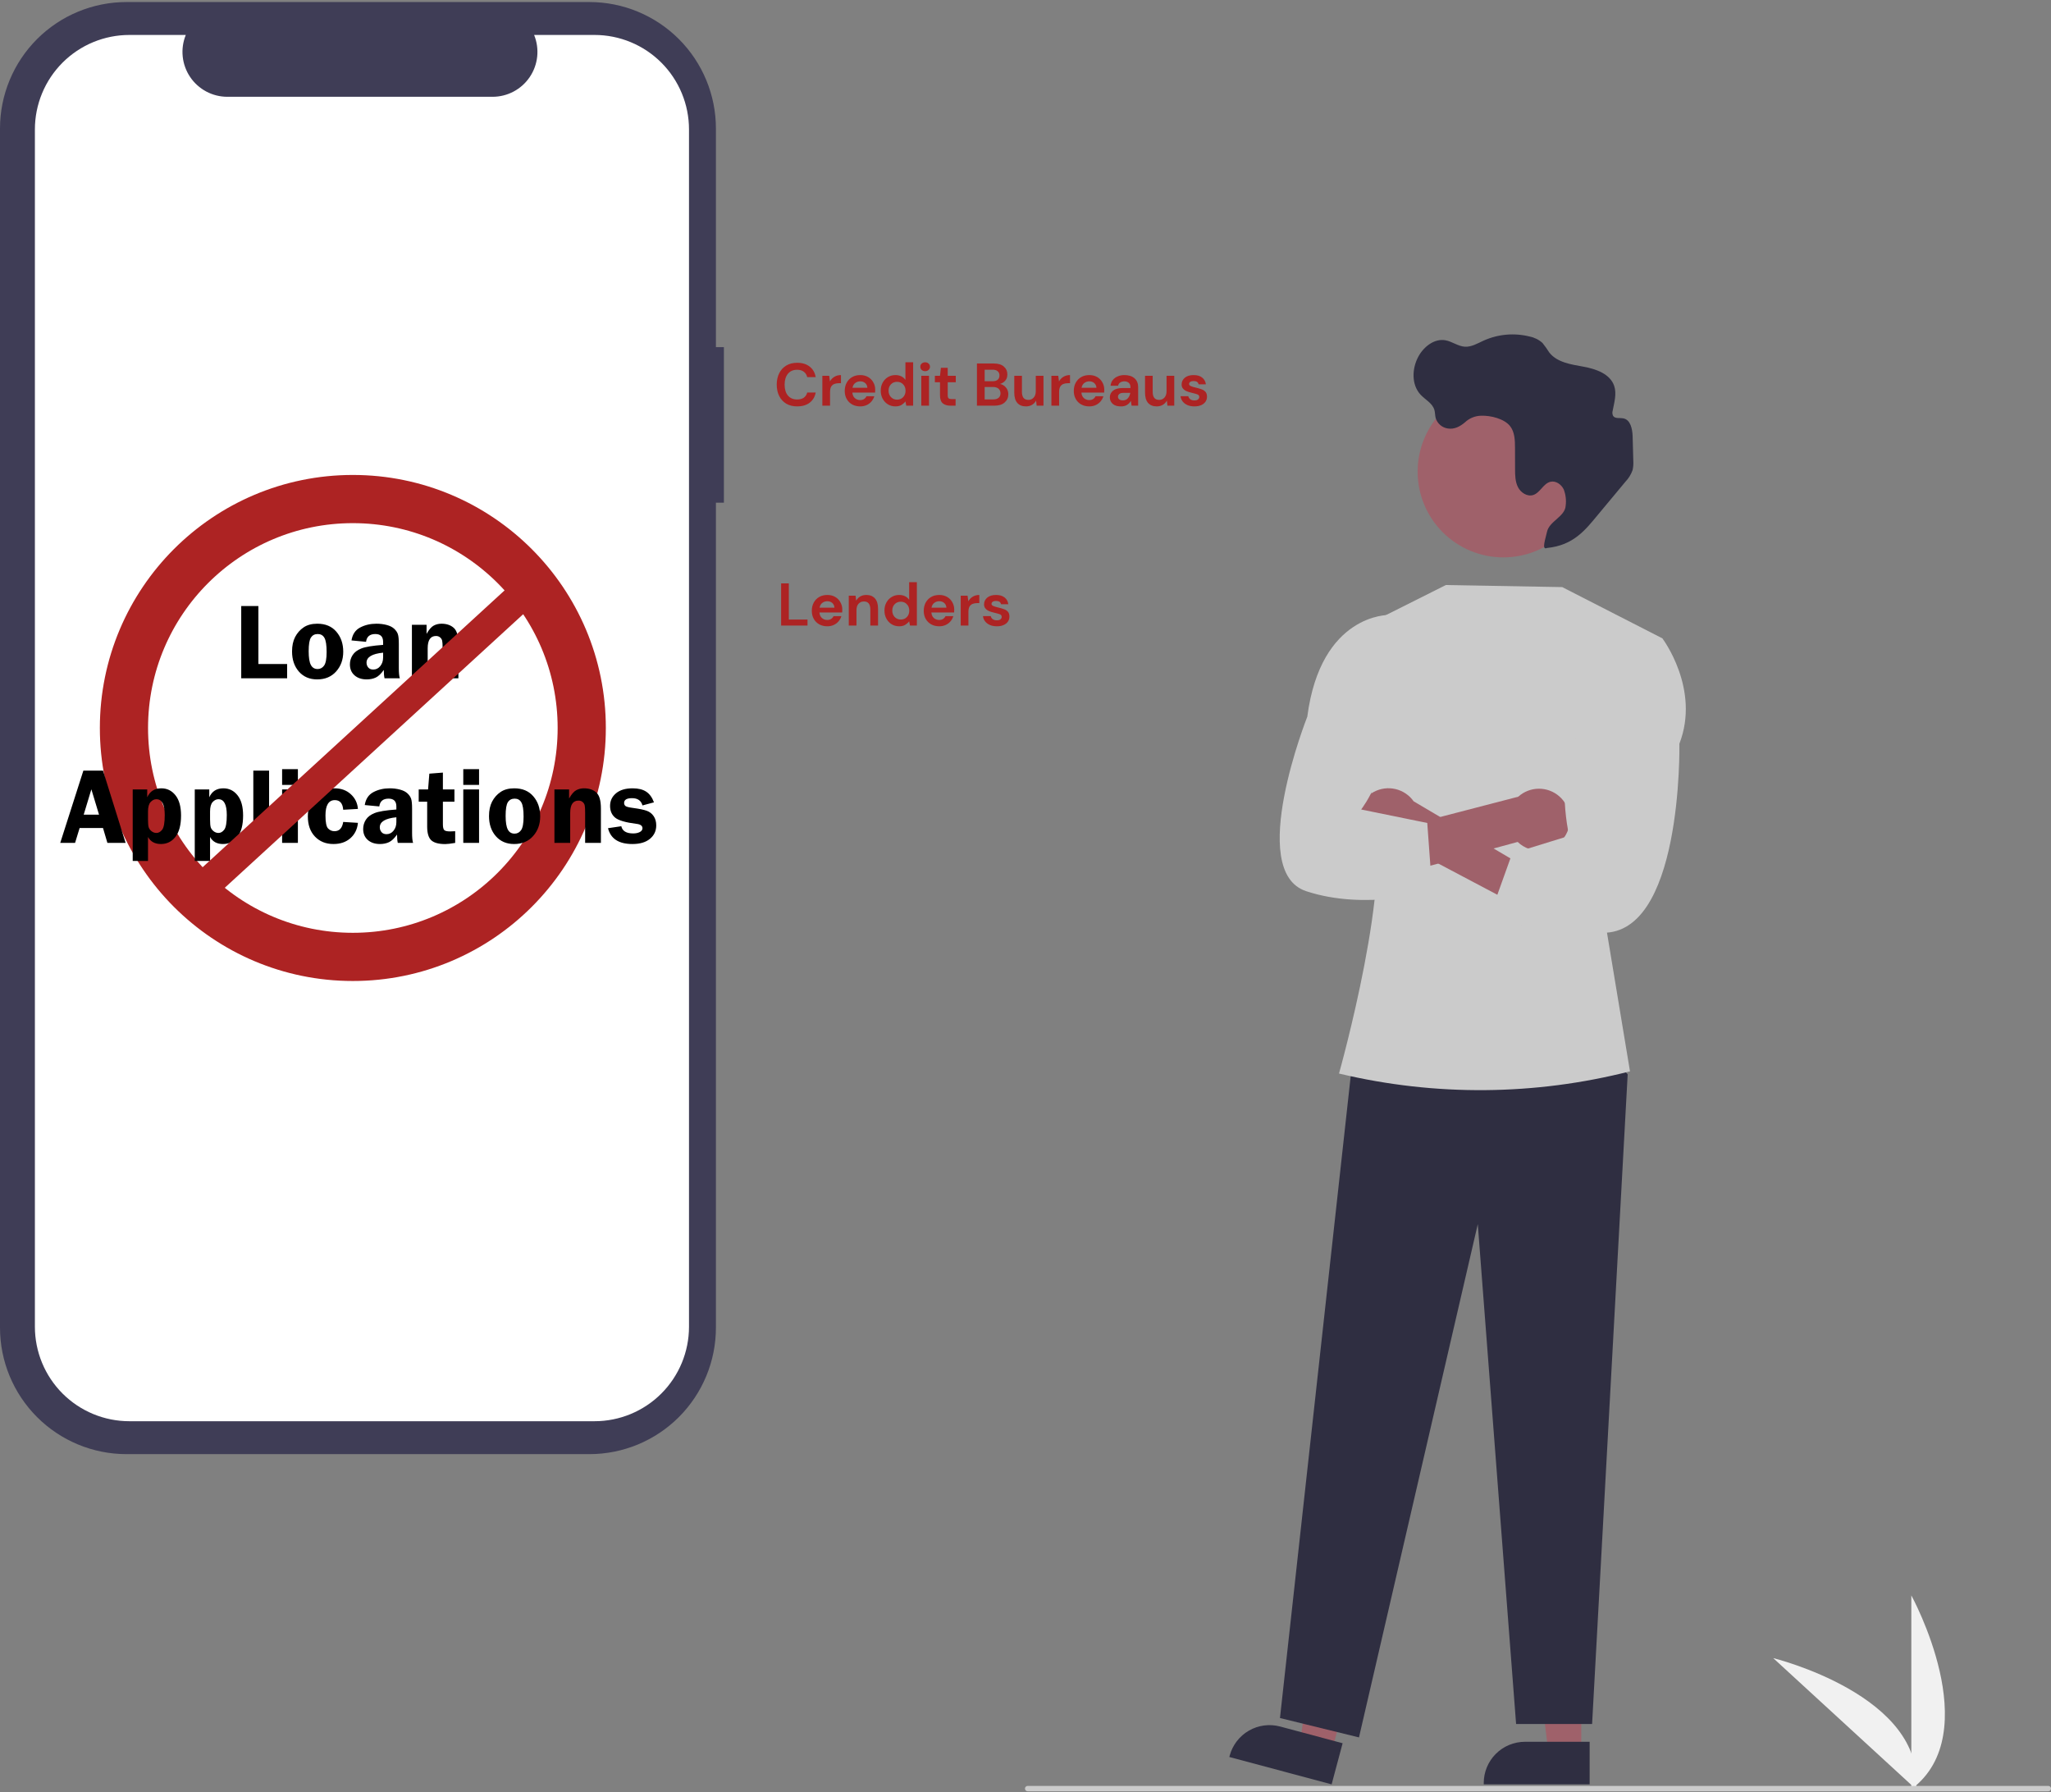 <?xml version="1.0" encoding="UTF-8"?>
<svg xmlns="http://www.w3.org/2000/svg" width="681" height="595" viewBox="0 0 681 595" fill="none">
  <rect x="0" y="0" width="681" height="595" fill="#808080" stroke="none"/>
  <g clip-path="url(#clip0_567_248)">
    <path d="M634.624 594.003V529.652C634.624 529.652 659.7 575.274 634.624 594.003Z" fill="#F1F1F1"></path>
    <path d="M636.173 593.992L588.771 550.474C588.771 550.474 639.335 562.852 636.173 593.992Z" fill="#F1F1F1"></path>
    <path d="M240.358 115.238H237.709V42.676C237.709 31.537 233.285 20.855 225.409 12.979C217.534 5.103 206.853 0.679 195.715 0.679H41.994C36.479 0.679 31.018 1.765 25.924 3.875C20.829 5.986 16.199 9.079 12.3 12.979C8.4 16.879 5.307 21.509 3.197 26.604C1.086 31.699 9.34485e-06 37.16 0 42.675V440.756C-9.43638e-06 451.894 4.424 462.576 12.3 470.452C20.175 478.328 30.856 482.753 41.994 482.753H195.715C206.853 482.753 217.534 478.328 225.409 470.452C233.285 462.576 237.709 451.894 237.709 440.756V166.888H240.358V115.238Z" fill="#3F3D56"></path>
    <path d="M197.41 11.605H177.344C178.267 13.867 178.619 16.322 178.37 18.753C178.12 21.183 177.277 23.515 175.914 25.544C174.551 27.572 172.711 29.233 170.554 30.382C168.398 31.531 165.992 32.132 163.549 32.133H75.484C73.041 32.132 70.635 31.531 68.479 30.382C66.323 29.233 64.482 27.572 63.119 25.544C61.756 23.515 60.913 21.183 60.664 18.753C60.414 16.322 60.767 13.867 61.689 11.605H42.948C38.83 11.605 34.752 12.416 30.947 13.992C27.142 15.568 23.685 17.878 20.773 20.791C17.861 23.703 15.551 27.16 13.975 30.965C12.399 34.771 11.587 38.849 11.587 42.968V440.464C11.587 444.582 12.399 448.661 13.975 452.466C15.551 456.271 17.861 459.728 20.773 462.641C23.685 465.553 27.142 467.863 30.947 469.439C34.752 471.015 38.83 471.827 42.948 471.827H197.41C205.727 471.827 213.704 468.522 219.585 462.641C225.466 456.759 228.77 448.782 228.77 440.464V42.968C228.77 38.849 227.959 34.771 226.383 30.965C224.807 27.16 222.497 23.703 219.585 20.791C216.673 17.878 213.216 15.568 209.411 13.992C205.606 12.416 201.528 11.605 197.41 11.605Z" fill="white"></path>
    <path d="M525.034 581.813L514.128 581.812L508.941 539.746L525.036 539.747L525.034 581.813Z" fill="#9F616A"></path>
    <path d="M527.815 592.385L492.652 592.383V591.938C492.652 588.308 494.094 584.827 496.661 582.261C499.228 579.694 502.709 578.252 506.338 578.251L527.815 578.252L527.815 592.385Z" fill="#2F2E41"></path>
    <path d="M442.189 581.453L431.653 578.636L437.506 536.658L453.055 540.815L442.189 581.453Z" fill="#9F616A"></path>
    <path d="M442.145 592.384L408.176 583.3L408.291 582.87C409.228 579.364 411.52 576.373 414.663 574.556C417.805 572.74 421.541 572.246 425.047 573.183L445.795 578.732L442.145 592.384Z" fill="#2F2E41"></path>
    <path d="M531.307 346.068L540.442 356.681L528.628 572.349H503.395L490.672 406.4L451.227 576.799L424.994 570.365L448.846 353.935L531.307 346.068Z" fill="#2F2E41"></path>
    <path d="M454.945 206.83L480.069 194.227L518.706 194.906L551.956 211.921L533.039 306.404L541.21 355.668C509.626 363.723 476.559 363.996 444.846 356.461L444.593 356.401C444.593 356.401 463.374 289.758 455.379 269.421L454.945 206.83Z" fill="#CBCBCB"></path>
    <path d="M527.631 156.473C527.603 148.932 524.584 141.71 519.237 136.393C513.891 131.075 506.653 128.096 499.112 128.11C491.572 128.124 484.345 131.13 479.018 136.467C473.691 141.804 470.699 149.037 470.699 156.578C470.699 164.12 473.691 171.353 479.018 176.69C484.345 182.027 491.572 185.033 499.112 185.047C506.653 185.06 513.891 182.082 519.237 176.764C524.584 171.447 527.603 164.225 527.631 156.684C527.631 156.614 527.631 156.543 527.631 156.473Z" fill="#9F616A"></path>
    <path d="M486.418 140.206C487.892 138.818 489.834 138.035 491.859 138.011C494.9 137.913 499.457 138.993 501.396 141.465C502.955 143.452 503.029 146.186 503.035 148.712L503.052 155.682C503.057 157.745 503.082 159.895 504.018 161.732C504.955 163.569 507.106 164.964 509.07 164.338C511.401 163.595 512.426 160.497 514.808 159.94C516.597 159.522 518.434 160.829 519.216 162.492C519.876 164.215 520.095 166.076 519.853 167.906C519.627 171.556 514.393 173.003 513.652 176.584C513.223 178.656 511.722 182.788 513.652 181.922C522.547 181.032 526.451 175.836 530.522 170.945L539.704 159.914C540.753 158.819 541.558 157.514 542.069 156.086C542.296 155.086 542.378 154.058 542.311 153.035C542.261 150.293 542.187 147.552 542.088 144.811C542.002 142.417 541.399 139.396 539.055 138.904C537.835 138.648 536.221 139.094 535.577 138.028C535.335 137.493 535.296 136.889 535.466 136.328C535.984 133.591 536.857 130.729 535.957 128.094C534.598 124.119 529.921 122.488 525.789 121.738C521.656 120.988 517.017 120.343 514.423 117.039C513.729 115.942 512.976 114.884 512.167 113.868C510.977 112.786 509.515 112.049 507.938 111.735C502.808 110.437 497.389 110.918 492.567 113.099C490.568 114.011 488.56 115.24 486.367 115.101C484.089 114.957 482.144 113.353 479.895 112.963C476.262 112.333 472.79 115.055 471 118.278C468.782 122.272 468.578 127.741 471.711 131.065C473.275 132.724 475.607 133.863 476.256 136.048C476.52 136.937 476.459 137.895 476.693 138.793C476.965 139.686 477.484 140.485 478.191 141.096C478.897 141.708 479.762 142.107 480.686 142.247C482.907 142.609 484.786 141.592 486.418 140.206Z" fill="#2F2E41"></path>
    <path d="M451.477 275.718C452.018 277.107 452.856 278.36 453.934 279.39C455.011 280.42 456.302 281.201 457.714 281.679C459.126 282.156 460.625 282.318 462.107 282.153C463.588 281.987 465.015 281.5 466.288 280.723L517.303 307.693L518.955 295.265L469.384 266.031C467.938 263.98 465.79 262.53 463.347 261.957C460.904 261.384 458.336 261.726 456.128 262.92C453.921 264.114 452.228 266.077 451.371 268.435C450.514 270.794 450.552 273.385 451.477 275.718Z" fill="#9F616A"></path>
    <path d="M519.46 277.867C518.629 279.104 517.536 280.144 516.26 280.913C514.983 281.682 513.553 282.162 512.071 282.318C510.588 282.475 509.09 282.305 507.681 281.82C506.271 281.334 504.985 280.546 503.914 279.51L448.234 294.664L448.718 278.884L504.107 264.497C505.966 262.812 508.379 261.867 510.889 261.842C513.398 261.817 515.829 262.714 517.722 264.362C519.614 266.01 520.837 268.295 521.157 270.784C521.477 273.273 520.874 275.793 519.46 277.867Z" fill="#9F616A"></path>
    <path d="M541.099 212.601L551.956 211.921C551.956 211.921 564.666 228.694 557.616 246.895C557.616 246.895 558.838 312.276 530.685 309.591C502.533 306.905 493.638 306.905 493.638 306.905L502.088 283.332L520.993 277.495C520.993 277.495 515.166 251.791 526.195 241.097L541.099 212.601Z" fill="#CBCBCB"></path>
    <path d="M462.706 212.027L461.171 204.161C461.171 204.161 438.543 203.629 434.068 237.921C434.068 237.921 413.719 289.242 433.665 295.85C453.611 302.458 475.55 295.85 475.55 295.85L473.898 273.218L451.951 268.738C451.951 268.738 463.288 254.07 457.115 241.347L462.706 212.027Z" fill="#CBCBCB"></path>
    <path d="M680.111 594.679H341.212C340.976 594.679 340.749 594.585 340.583 594.418C340.416 594.251 340.322 594.025 340.322 593.789C340.322 593.553 340.416 593.327 340.583 593.16C340.749 592.993 340.976 592.899 341.212 592.899H680.111C680.346 592.899 680.573 592.993 680.739 593.16C680.906 593.327 681 593.553 681 593.789C681 594.025 680.906 594.251 680.739 594.418C680.573 594.585 680.346 594.679 680.111 594.679Z" fill="#CBCBCB"></path>
    <circle cx="117.157" cy="241.679" r="76" stroke="#AD2323" stroke-width="16"></circle>
    <path d="M34.203 255.841L41.709 279.835H35.662L34.203 274.896H26.434L24.922 279.835H20L27.682 255.841H34.203ZM27.787 270.466H32.885L30.336 262.046L27.787 270.466ZM44.065 285.829V262.081H48.881V264.683C49.772 262.702 51.33 261.712 53.557 261.712C55.478 261.712 57.049 262.485 58.268 264.032C59.498 265.567 60.113 267.806 60.113 270.747C60.113 273.876 59.492 276.237 58.25 277.831C57.02 279.413 55.414 280.204 53.434 280.204C51.43 280.204 50 279.425 49.145 277.866V285.829H44.065ZM49.145 272.065C49.145 273.319 49.221 274.187 49.373 274.667C49.525 275.147 49.848 275.581 50.34 275.968C50.832 276.343 51.365 276.53 51.94 276.53C52.654 276.53 53.293 276.167 53.855 275.44C54.418 274.702 54.699 273.085 54.699 270.589C54.699 267.085 53.773 265.333 51.922 265.333C51.219 265.333 50.58 265.644 50.006 266.265C49.432 266.886 49.145 267.94 49.145 269.429V272.065Z" fill="black"></path>
    <path d="M85.79 220.439H95.335V225.185H80.095V201.191H85.79V220.439ZM105.355 207.062C108.062 207.062 110.171 207.947 111.683 209.716C113.206 211.486 113.968 213.7 113.968 216.361C113.968 218.986 113.177 221.177 111.595 222.935C110.025 224.681 107.933 225.554 105.32 225.554C102.788 225.554 100.761 224.687 99.237 222.952C97.726 221.218 96.97 218.991 96.97 216.273C96.97 214.386 97.31 212.786 97.99 211.474C98.681 210.15 99.624 209.083 100.82 208.275C102.015 207.466 103.527 207.062 105.355 207.062ZM105.495 210.49C104.499 210.49 103.749 210.876 103.245 211.65C102.741 212.411 102.49 213.935 102.49 216.22C102.49 218.318 102.73 219.823 103.21 220.738C103.691 221.652 104.441 222.109 105.46 222.109C106.351 222.109 107.072 221.722 107.622 220.948C108.173 220.163 108.448 218.675 108.448 216.484C108.448 214.152 108.202 212.57 107.71 211.738C107.23 210.906 106.491 210.49 105.495 210.49ZM132.759 225.185H127.679C127.515 224.482 127.433 223.556 127.433 222.407C126.542 223.673 125.652 224.517 124.761 224.939C123.882 225.349 122.88 225.554 121.755 225.554C120.091 225.554 118.743 225.103 117.712 224.2C116.693 223.298 116.183 222.085 116.183 220.562C116.183 219.448 116.482 218.423 117.079 217.486C117.677 216.548 118.638 215.816 119.962 215.288C121.286 214.749 123.7 214.351 127.204 214.093V213.073C127.204 211.351 126.343 210.49 124.62 210.49C122.781 210.49 121.755 211.351 121.544 213.073L116.71 212.616C117.027 210.601 117.982 209.171 119.575 208.327C121.169 207.484 122.974 207.062 124.99 207.062C126.197 207.062 127.333 207.202 128.4 207.484C129.466 207.765 130.298 208.187 130.896 208.749C131.493 209.312 131.898 209.909 132.109 210.542C132.32 211.163 132.425 212.253 132.425 213.812V221.863C132.425 223.409 132.536 224.517 132.759 225.185ZM127.204 216.677C123.536 217.04 121.702 218.148 121.702 219.999C121.702 220.62 121.896 221.159 122.282 221.616C122.669 222.062 123.22 222.284 123.935 222.284C124.861 222.284 125.634 221.904 126.255 221.142C126.888 220.368 127.204 219.419 127.204 218.294V216.677ZM152.2 225.185H146.962V215.218C146.962 214.011 146.915 213.185 146.822 212.74C146.728 212.294 146.499 211.919 146.136 211.615C145.773 211.298 145.316 211.14 144.765 211.14C142.925 211.14 142.005 212.499 142.005 215.218V225.185H136.767V207.431H141.636V210.437C142.445 209.007 143.241 208.087 144.027 207.677C144.812 207.267 145.661 207.062 146.575 207.062C148.263 207.062 149.622 207.519 150.654 208.433C151.685 209.335 152.2 211.116 152.2 213.777V225.185Z" fill="black"></path>
    <path d="M64.668 285.829V262.081H69.484V264.683C70.375 262.702 71.934 261.712 74.16 261.712C76.082 261.712 77.653 262.485 78.871 264.032C80.102 265.567 80.717 267.806 80.717 270.747C80.717 273.876 80.096 276.237 78.854 277.831C77.623 279.413 76.018 280.204 74.037 280.204C72.033 280.204 70.604 279.425 69.748 277.866V285.829H64.668ZM69.748 272.065C69.748 273.319 69.824 274.187 69.977 274.667C70.129 275.147 70.451 275.581 70.944 275.968C71.436 276.343 71.969 276.53 72.543 276.53C73.258 276.53 73.897 276.167 74.459 275.44C75.022 274.702 75.303 273.085 75.303 270.589C75.303 267.085 74.377 265.333 72.525 265.333C71.822 265.333 71.184 265.644 70.609 266.265C70.035 266.886 69.748 267.94 69.748 269.429V272.065ZM84.109 279.835V255.841H89.348V279.835H84.109ZM98.91 262.081V279.835H93.672V262.081H98.91ZM98.91 255.349V260.587H93.672V255.349H98.91ZM118.844 273.173C118.645 275.271 117.813 276.97 116.348 278.271C114.895 279.56 113.014 280.204 110.705 280.204C108.197 280.204 106.152 279.378 104.57 277.726C103 276.062 102.215 273.841 102.215 271.063C102.215 268.286 103.018 266.036 104.623 264.313C106.24 262.579 108.397 261.712 111.092 261.712C113.26 261.712 115.053 262.362 116.471 263.663C117.901 264.964 118.692 266.593 118.844 268.55L113.957 268.831C113.793 266.698 112.867 265.632 111.18 265.632C109.106 265.632 108.068 267.331 108.068 270.729C108.068 272.991 108.356 274.427 108.93 275.036C109.516 275.646 110.225 275.95 111.057 275.95C112.674 275.95 113.641 274.925 113.957 272.874L118.844 273.173ZM137.16 279.835H132.08C131.916 279.132 131.834 278.206 131.834 277.058C130.943 278.323 130.053 279.167 129.162 279.589C128.283 279.999 127.281 280.204 126.156 280.204C124.492 280.204 123.145 279.753 122.113 278.851C121.094 277.948 120.584 276.735 120.584 275.212C120.584 274.099 120.883 273.073 121.481 272.136C122.078 271.198 123.039 270.466 124.363 269.938C125.688 269.399 128.102 269.001 131.606 268.743V267.724C131.606 266.001 130.744 265.14 129.022 265.14C127.182 265.14 126.156 266.001 125.945 267.724L121.111 267.267C121.428 265.251 122.383 263.821 123.977 262.978C125.57 262.134 127.375 261.712 129.391 261.712C130.598 261.712 131.734 261.853 132.801 262.134C133.867 262.415 134.699 262.837 135.297 263.399C135.895 263.962 136.299 264.56 136.51 265.192C136.721 265.813 136.826 266.903 136.826 268.462V276.513C136.826 278.06 136.938 279.167 137.16 279.835ZM131.606 271.327C127.938 271.69 126.104 272.798 126.104 274.649C126.104 275.271 126.297 275.81 126.684 276.267C127.07 276.712 127.621 276.935 128.336 276.935C129.262 276.935 130.035 276.554 130.656 275.792C131.289 275.019 131.606 274.069 131.606 272.944V271.327ZM147.057 266.159V273.665C147.057 274.603 147.197 275.229 147.479 275.546C147.76 275.862 148.422 276.021 149.465 276.021C149.945 276.021 150.502 275.997 151.135 275.95V279.835C149.611 280.093 148.516 280.222 147.848 280.222C145.668 280.222 144.121 279.806 143.207 278.974C142.293 278.13 141.836 276.612 141.836 274.421V266.159H139.024V262.081H142.135L142.557 256.843L147.057 256.491V262.081H150.889V266.159H147.057ZM159.063 262.081V279.835H153.824V262.081H159.063ZM159.063 255.349V260.587H153.824V255.349H159.063ZM170.752 261.712C173.459 261.712 175.568 262.597 177.08 264.366C178.604 266.136 179.365 268.351 179.365 271.011C179.365 273.636 178.574 275.827 176.992 277.585C175.422 279.331 173.33 280.204 170.717 280.204C168.186 280.204 166.158 279.337 164.635 277.603C163.123 275.868 162.367 273.642 162.367 270.923C162.367 269.036 162.707 267.437 163.387 266.124C164.078 264.8 165.022 263.733 166.217 262.925C167.412 262.116 168.924 261.712 170.752 261.712ZM170.893 265.14C169.897 265.14 169.147 265.526 168.643 266.3C168.139 267.062 167.887 268.585 167.887 270.87C167.887 272.968 168.127 274.474 168.608 275.388C169.088 276.302 169.838 276.759 170.858 276.759C171.748 276.759 172.469 276.372 173.02 275.599C173.57 274.813 173.846 273.325 173.846 271.134C173.846 268.802 173.6 267.22 173.108 266.388C172.627 265.556 171.889 265.14 170.893 265.14Z" fill="black"></path>
    <path d="M199.523 279.835H194.285V269.868C194.285 268.661 194.238 267.835 194.145 267.39C194.051 266.944 193.822 266.569 193.459 266.265C193.096 265.948 192.639 265.79 192.088 265.79C190.248 265.79 189.328 267.149 189.328 269.868V279.835H184.09V262.081H188.959V265.087C189.768 263.657 190.564 262.737 191.35 262.327C192.135 261.917 192.984 261.712 193.898 261.712C195.586 261.712 196.945 262.169 197.977 263.083C199.008 263.985 199.523 265.767 199.523 268.427V279.835ZM217.137 266.37L213.322 267.39C212.877 265.784 211.723 264.981 209.859 264.981C208.102 264.981 207.223 265.515 207.223 266.581C207.223 267.003 207.381 267.343 207.697 267.601C208.025 267.847 208.869 268.058 210.229 268.233C212.256 268.503 213.756 268.813 214.729 269.165C215.701 269.517 216.469 270.108 217.031 270.94C217.605 271.772 217.893 272.798 217.893 274.017C217.893 275.845 217.195 277.333 215.801 278.481C214.418 279.63 212.479 280.204 209.982 280.204C205.459 280.204 202.758 278.452 201.879 274.948L206.291 274.298C206.654 275.892 207.967 276.688 210.229 276.688C211.096 276.688 211.828 276.536 212.426 276.231C213.023 275.915 213.322 275.493 213.322 274.966C213.322 274.146 212.66 273.659 211.336 273.507C207.75 273.062 205.389 272.376 204.252 271.45C203.127 270.513 202.564 269.212 202.564 267.548C202.564 265.86 203.221 264.466 204.533 263.364C205.846 262.263 207.686 261.712 210.053 261.712C211.928 261.712 213.428 262.081 214.553 262.819C215.678 263.558 216.539 264.741 217.137 266.37Z" fill="black"></path>
    <line x1="175.186" y1="195.774" x2="65.885" y2="295.966" stroke="#AD2323" stroke-width="10"></line>
    <path d="M264.7 134.919C263.287 134.919 262.073 134.619 261.06 134.019C260.047 133.405 259.267 132.559 258.72 131.479C258.173 130.385 257.9 129.125 257.9 127.699C257.9 126.272 258.173 125.012 258.72 123.919C259.267 122.825 260.047 121.972 261.06 121.359C262.073 120.745 263.287 120.439 264.7 120.439C266.38 120.439 267.753 120.859 268.82 121.699C269.9 122.525 270.573 123.692 270.84 125.199H268.02C267.847 124.439 267.473 123.845 266.9 123.419C266.34 122.979 265.593 122.759 264.66 122.759C263.367 122.759 262.353 123.199 261.62 124.079C260.887 124.959 260.52 126.165 260.52 127.699C260.52 129.232 260.887 130.439 261.62 131.319C262.353 132.185 263.367 132.619 264.66 132.619C265.593 132.619 266.34 132.419 266.9 132.019C267.473 131.605 267.847 131.039 268.02 130.319H270.84C270.573 131.759 269.9 132.885 268.82 133.699C267.753 134.512 266.38 134.919 264.7 134.919ZM273.046 134.679V124.759H275.326L275.566 126.619C275.926 125.979 276.413 125.472 277.026 125.099C277.653 124.712 278.386 124.519 279.226 124.519V127.219H278.506C277.946 127.219 277.446 127.305 277.006 127.479C276.566 127.652 276.219 127.952 275.966 128.379C275.726 128.805 275.606 129.399 275.606 130.159V134.679H273.046ZM285.62 134.919C284.62 134.919 283.733 134.705 282.96 134.279C282.187 133.852 281.58 133.252 281.14 132.479C280.7 131.705 280.48 130.812 280.48 129.799C280.48 128.772 280.693 127.859 281.12 127.059C281.56 126.259 282.16 125.639 282.92 125.199C283.693 124.745 284.6 124.519 285.64 124.519C286.613 124.519 287.473 124.732 288.22 125.159C288.967 125.585 289.547 126.172 289.96 126.919C290.387 127.652 290.6 128.472 290.6 129.379C290.6 129.525 290.593 129.679 290.58 129.839C290.58 129.999 290.573 130.165 290.56 130.339H283.02C283.073 131.112 283.34 131.719 283.82 132.159C284.313 132.599 284.907 132.819 285.6 132.819C286.12 132.819 286.553 132.705 286.9 132.479C287.26 132.239 287.527 131.932 287.7 131.559H290.3C290.113 132.185 289.8 132.759 289.36 133.279C288.933 133.785 288.4 134.185 287.76 134.479C287.133 134.772 286.42 134.919 285.62 134.919ZM285.64 126.599C285.013 126.599 284.46 126.779 283.98 127.139C283.5 127.485 283.193 128.019 283.06 128.739H288C287.96 128.085 287.72 127.565 287.28 127.179C286.84 126.792 286.293 126.599 285.64 126.599ZM297.313 134.919C296.38 134.919 295.546 134.692 294.813 134.239C294.08 133.785 293.5 133.165 293.073 132.379C292.646 131.592 292.433 130.699 292.433 129.699C292.433 128.699 292.646 127.812 293.073 127.039C293.5 126.252 294.08 125.639 294.813 125.199C295.546 124.745 296.38 124.519 297.313 124.519C298.06 124.519 298.713 124.659 299.273 124.939C299.833 125.219 300.286 125.612 300.633 126.119V120.279H303.193V134.679H300.913L300.633 133.259C300.313 133.699 299.886 134.085 299.353 134.419C298.833 134.752 298.153 134.919 297.313 134.919ZM297.853 132.679C298.68 132.679 299.353 132.405 299.873 131.859C300.406 131.299 300.673 130.585 300.673 129.719C300.673 128.852 300.406 128.145 299.873 127.599C299.353 127.039 298.68 126.759 297.853 126.759C297.04 126.759 296.366 127.032 295.833 127.579C295.3 128.125 295.033 128.832 295.033 129.699C295.033 130.565 295.3 131.279 295.833 131.839C296.366 132.399 297.04 132.679 297.853 132.679ZM307.18 123.219C306.713 123.219 306.327 123.079 306.02 122.799C305.727 122.519 305.58 122.165 305.58 121.739C305.58 121.312 305.727 120.965 306.02 120.699C306.327 120.419 306.713 120.279 307.18 120.279C307.647 120.279 308.027 120.419 308.32 120.699C308.627 120.965 308.78 121.312 308.78 121.739C308.78 122.165 308.627 122.519 308.32 122.799C308.027 123.079 307.647 123.219 307.18 123.219ZM305.9 134.679V124.759H308.46V134.679H305.9ZM315.552 134.679C314.512 134.679 313.679 134.425 313.052 133.919C312.425 133.412 312.112 132.512 312.112 131.219V126.899H310.412V124.759H312.112L312.412 122.099H314.672V124.759H317.352V126.899H314.672V131.239C314.672 131.719 314.772 132.052 314.972 132.239C315.185 132.412 315.545 132.499 316.052 132.499H317.292V134.679H315.552ZM324.376 134.679V120.679H329.996C331.449 120.679 332.556 121.019 333.316 121.699C334.089 122.365 334.476 123.225 334.476 124.279C334.476 125.159 334.236 125.865 333.756 126.399C333.289 126.919 332.716 127.272 332.036 127.459C332.836 127.619 333.496 128.019 334.016 128.659C334.536 129.285 334.796 130.019 334.796 130.859C334.796 131.965 334.396 132.879 333.596 133.599C332.796 134.319 331.662 134.679 330.196 134.679H324.376ZM326.936 126.559H329.616C330.336 126.559 330.889 126.392 331.276 126.059C331.662 125.725 331.856 125.252 331.856 124.639C331.856 124.052 331.662 123.592 331.276 123.259C330.902 122.912 330.336 122.739 329.576 122.739H326.936V126.559ZM326.936 132.599H329.796C330.556 132.599 331.142 132.425 331.556 132.079C331.982 131.719 332.196 131.219 332.196 130.579C332.196 129.925 331.976 129.412 331.536 129.039C331.096 128.665 330.502 128.479 329.756 128.479H326.936V132.599ZM340.653 134.919C339.413 134.919 338.453 134.532 337.773 133.759C337.106 132.985 336.773 131.852 336.773 130.359V124.759H339.313V130.119C339.313 130.972 339.486 131.625 339.833 132.079C340.179 132.532 340.726 132.759 341.473 132.759C342.179 132.759 342.759 132.505 343.213 131.999C343.679 131.492 343.913 130.785 343.913 129.879V124.759H346.473V134.679H344.213L344.013 132.999C343.706 133.585 343.259 134.052 342.673 134.399C342.099 134.745 341.426 134.919 340.653 134.919ZM349.101 134.679V124.759H351.381L351.621 126.619C351.981 125.979 352.467 125.472 353.081 125.099C353.707 124.712 354.441 124.519 355.281 124.519V127.219H354.561C354.001 127.219 353.501 127.305 353.061 127.479C352.621 127.652 352.274 127.952 352.021 128.379C351.781 128.805 351.661 129.399 351.661 130.159V134.679H349.101ZM361.675 134.919C360.675 134.919 359.788 134.705 359.015 134.279C358.241 133.852 357.635 133.252 357.195 132.479C356.755 131.705 356.535 130.812 356.535 129.799C356.535 128.772 356.748 127.859 357.175 127.059C357.615 126.259 358.215 125.639 358.975 125.199C359.748 124.745 360.655 124.519 361.695 124.519C362.668 124.519 363.528 124.732 364.275 125.159C365.021 125.585 365.601 126.172 366.015 126.919C366.441 127.652 366.655 128.472 366.655 129.379C366.655 129.525 366.648 129.679 366.635 129.839C366.635 129.999 366.628 130.165 366.615 130.339H359.075C359.128 131.112 359.395 131.719 359.875 132.159C360.368 132.599 360.961 132.819 361.655 132.819C362.175 132.819 362.608 132.705 362.955 132.479C363.315 132.239 363.581 131.932 363.755 131.559H366.355C366.168 132.185 365.855 132.759 365.415 133.279C364.988 133.785 364.455 134.185 363.815 134.479C363.188 134.772 362.475 134.919 361.675 134.919ZM361.695 126.599C361.068 126.599 360.515 126.779 360.035 127.139C359.555 127.485 359.248 128.019 359.115 128.739H364.055C364.015 128.085 363.775 127.565 363.335 127.179C362.895 126.792 362.348 126.599 361.695 126.599ZM372.228 134.919C371.374 134.919 370.674 134.785 370.128 134.519C369.581 134.239 369.174 133.872 368.908 133.419C368.641 132.965 368.508 132.465 368.508 131.919C368.508 130.999 368.868 130.252 369.588 129.679C370.308 129.105 371.388 128.819 372.828 128.819H375.348V128.579C375.348 127.899 375.154 127.399 374.768 127.079C374.381 126.759 373.901 126.599 373.328 126.599C372.808 126.599 372.354 126.725 371.968 126.979C371.581 127.219 371.341 127.579 371.248 128.059H368.748C368.814 127.339 369.054 126.712 369.468 126.179C369.894 125.645 370.441 125.239 371.108 124.959C371.774 124.665 372.521 124.519 373.348 124.519C374.761 124.519 375.874 124.872 376.688 125.579C377.501 126.285 377.908 127.285 377.908 128.579V134.679H375.728L375.488 133.079C375.194 133.612 374.781 134.052 374.248 134.399C373.728 134.745 373.054 134.919 372.228 134.919ZM372.808 132.919C373.541 132.919 374.108 132.679 374.508 132.199C374.921 131.719 375.181 131.125 375.288 130.419H373.108C372.428 130.419 371.941 130.545 371.648 130.799C371.354 131.039 371.208 131.339 371.208 131.699C371.208 132.085 371.354 132.385 371.648 132.599C371.941 132.812 372.328 132.919 372.808 132.919ZM384.071 134.919C382.831 134.919 381.871 134.532 381.191 133.759C380.524 132.985 380.191 131.852 380.191 130.359V124.759H382.731V130.119C382.731 130.972 382.904 131.625 383.251 132.079C383.597 132.532 384.144 132.759 384.891 132.759C385.597 132.759 386.177 132.505 386.631 131.999C387.097 131.492 387.331 130.785 387.331 129.879V124.759H389.891V134.679H387.631L387.431 132.999C387.124 133.585 386.677 134.052 386.091 134.399C385.517 134.745 384.844 134.919 384.071 134.919ZM396.619 134.919C395.739 134.919 394.965 134.779 394.299 134.499C393.632 134.205 393.099 133.805 392.699 133.299C392.299 132.792 392.059 132.205 391.979 131.539H394.559C394.639 131.925 394.852 132.259 395.199 132.539C395.559 132.805 396.019 132.939 396.579 132.939C397.139 132.939 397.545 132.825 397.799 132.599C398.065 132.372 398.199 132.112 398.199 131.819C398.199 131.392 398.012 131.105 397.639 130.959C397.265 130.799 396.745 130.645 396.079 130.499C395.652 130.405 395.219 130.292 394.779 130.159C394.339 130.025 393.932 129.859 393.559 129.659C393.199 129.445 392.905 129.179 392.679 128.859C392.452 128.525 392.339 128.119 392.339 127.639C392.339 126.759 392.685 126.019 393.379 125.419C394.085 124.819 395.072 124.519 396.339 124.519C397.512 124.519 398.445 124.792 399.139 125.339C399.845 125.885 400.265 126.639 400.399 127.599H397.979C397.832 126.865 397.279 126.499 396.319 126.499C395.839 126.499 395.465 126.592 395.199 126.779C394.945 126.965 394.819 127.199 394.819 127.479C394.819 127.772 395.012 128.005 395.399 128.179C395.785 128.352 396.299 128.512 396.939 128.659C397.632 128.819 398.265 128.999 398.839 129.199C399.425 129.385 399.892 129.672 400.239 130.059C400.585 130.432 400.759 130.972 400.759 131.679C400.772 132.292 400.612 132.845 400.279 133.339C399.945 133.832 399.465 134.219 398.839 134.499C398.212 134.779 397.472 134.919 396.619 134.919Z" fill="#AD2323"></path>
    <path d="M259.36 207.679V193.679H261.92V205.679H268.12V207.679H259.36ZM274.686 207.919C273.686 207.919 272.8 207.705 272.026 207.279C271.253 206.852 270.646 206.252 270.206 205.479C269.766 204.705 269.546 203.812 269.546 202.799C269.546 201.772 269.76 200.859 270.186 200.059C270.626 199.259 271.226 198.639 271.986 198.199C272.76 197.745 273.666 197.519 274.706 197.519C275.68 197.519 276.54 197.732 277.286 198.159C278.033 198.585 278.613 199.172 279.026 199.919C279.453 200.652 279.666 201.472 279.666 202.379C279.666 202.525 279.66 202.679 279.646 202.839C279.646 202.999 279.64 203.165 279.626 203.339H272.086C272.14 204.112 272.406 204.719 272.886 205.159C273.38 205.599 273.973 205.819 274.666 205.819C275.186 205.819 275.62 205.705 275.966 205.479C276.326 205.239 276.593 204.932 276.766 204.559H279.366C279.18 205.185 278.866 205.759 278.426 206.279C278 206.785 277.466 207.185 276.826 207.479C276.2 207.772 275.486 207.919 274.686 207.919ZM274.706 199.599C274.08 199.599 273.526 199.779 273.046 200.139C272.566 200.485 272.26 201.019 272.126 201.739H277.066C277.026 201.085 276.786 200.565 276.346 200.179C275.906 199.792 275.36 199.599 274.706 199.599ZM281.82 207.679V197.759H284.08L284.28 199.439C284.586 198.852 285.026 198.385 285.6 198.039C286.186 197.692 286.873 197.519 287.66 197.519C288.886 197.519 289.84 197.905 290.52 198.679C291.2 199.452 291.54 200.585 291.54 202.079V207.679H288.98V202.319C288.98 201.465 288.806 200.812 288.46 200.359C288.113 199.905 287.573 199.679 286.84 199.679C286.12 199.679 285.526 199.932 285.06 200.439C284.606 200.945 284.38 201.652 284.38 202.559V207.679H281.82ZM298.548 207.919C297.614 207.919 296.781 207.692 296.048 207.239C295.314 206.785 294.734 206.165 294.308 205.379C293.881 204.592 293.668 203.699 293.668 202.699C293.668 201.699 293.881 200.812 294.308 200.039C294.734 199.252 295.314 198.639 296.048 198.199C296.781 197.745 297.614 197.519 298.548 197.519C299.294 197.519 299.948 197.659 300.508 197.939C301.068 198.219 301.521 198.612 301.868 199.119V193.279H304.428V207.679H302.148L301.868 206.259C301.548 206.699 301.121 207.085 300.588 207.419C300.068 207.752 299.388 207.919 298.548 207.919ZM299.088 205.679C299.914 205.679 300.588 205.405 301.108 204.859C301.641 204.299 301.908 203.585 301.908 202.719C301.908 201.852 301.641 201.145 301.108 200.599C300.588 200.039 299.914 199.759 299.088 199.759C298.274 199.759 297.601 200.032 297.068 200.579C296.534 201.125 296.268 201.832 296.268 202.699C296.268 203.565 296.534 204.279 297.068 204.839C297.601 205.399 298.274 205.679 299.088 205.679ZM311.854 207.919C310.854 207.919 309.968 207.705 309.194 207.279C308.421 206.852 307.814 206.252 307.374 205.479C306.934 204.705 306.714 203.812 306.714 202.799C306.714 201.772 306.928 200.859 307.354 200.059C307.794 199.259 308.394 198.639 309.154 198.199C309.928 197.745 310.834 197.519 311.874 197.519C312.848 197.519 313.708 197.732 314.454 198.159C315.201 198.585 315.781 199.172 316.194 199.919C316.621 200.652 316.834 201.472 316.834 202.379C316.834 202.525 316.828 202.679 316.814 202.839C316.814 202.999 316.808 203.165 316.794 203.339H309.254C309.308 204.112 309.574 204.719 310.054 205.159C310.548 205.599 311.141 205.819 311.834 205.819C312.354 205.819 312.788 205.705 313.134 205.479C313.494 205.239 313.761 204.932 313.934 204.559H316.534C316.348 205.185 316.034 205.759 315.594 206.279C315.168 206.785 314.634 207.185 313.994 207.479C313.368 207.772 312.654 207.919 311.854 207.919ZM311.874 199.599C311.248 199.599 310.694 199.779 310.214 200.139C309.734 200.485 309.428 201.019 309.294 201.739H314.234C314.194 201.085 313.954 200.565 313.514 200.179C313.074 199.792 312.528 199.599 311.874 199.599ZM318.988 207.679V197.759H321.268L321.508 199.619C321.868 198.979 322.354 198.472 322.967 198.099C323.594 197.712 324.328 197.519 325.168 197.519V200.219H324.448C323.888 200.219 323.388 200.305 322.948 200.479C322.508 200.652 322.161 200.952 321.908 201.379C321.668 201.805 321.548 202.399 321.548 203.159V207.679H318.988ZM331.017 207.919C330.137 207.919 329.364 207.779 328.697 207.499C328.031 207.205 327.497 206.805 327.097 206.299C326.697 205.792 326.457 205.205 326.377 204.539H328.957C329.037 204.925 329.251 205.259 329.597 205.539C329.957 205.805 330.417 205.939 330.977 205.939C331.537 205.939 331.944 205.825 332.197 205.599C332.464 205.372 332.597 205.112 332.597 204.819C332.597 204.392 332.411 204.105 332.037 203.959C331.664 203.799 331.144 203.645 330.477 203.499C330.051 203.405 329.617 203.292 329.177 203.159C328.737 203.025 328.331 202.859 327.957 202.659C327.597 202.445 327.304 202.179 327.077 201.859C326.851 201.525 326.737 201.119 326.737 200.639C326.737 199.759 327.084 199.019 327.777 198.419C328.484 197.819 329.471 197.519 330.737 197.519C331.911 197.519 332.844 197.792 333.537 198.339C334.244 198.885 334.664 199.639 334.797 200.599H332.377C332.231 199.865 331.677 199.499 330.717 199.499C330.237 199.499 329.864 199.592 329.597 199.779C329.344 199.965 329.217 200.199 329.217 200.479C329.217 200.772 329.411 201.005 329.797 201.179C330.184 201.352 330.697 201.512 331.337 201.659C332.031 201.819 332.664 201.999 333.237 202.199C333.824 202.385 334.291 202.672 334.637 203.059C334.984 203.432 335.157 203.972 335.157 204.679C335.171 205.292 335.011 205.845 334.677 206.339C334.344 206.832 333.864 207.219 333.237 207.499C332.611 207.779 331.871 207.919 331.017 207.919Z" fill="#AD2323"></path>
  </g>
  <defs>
    <clipPath id="clip0_567_248">
      <rect width="681" height="594" fill="white" transform="translate(0 0.679)"></rect>
    </clipPath>
  </defs>
</svg>

